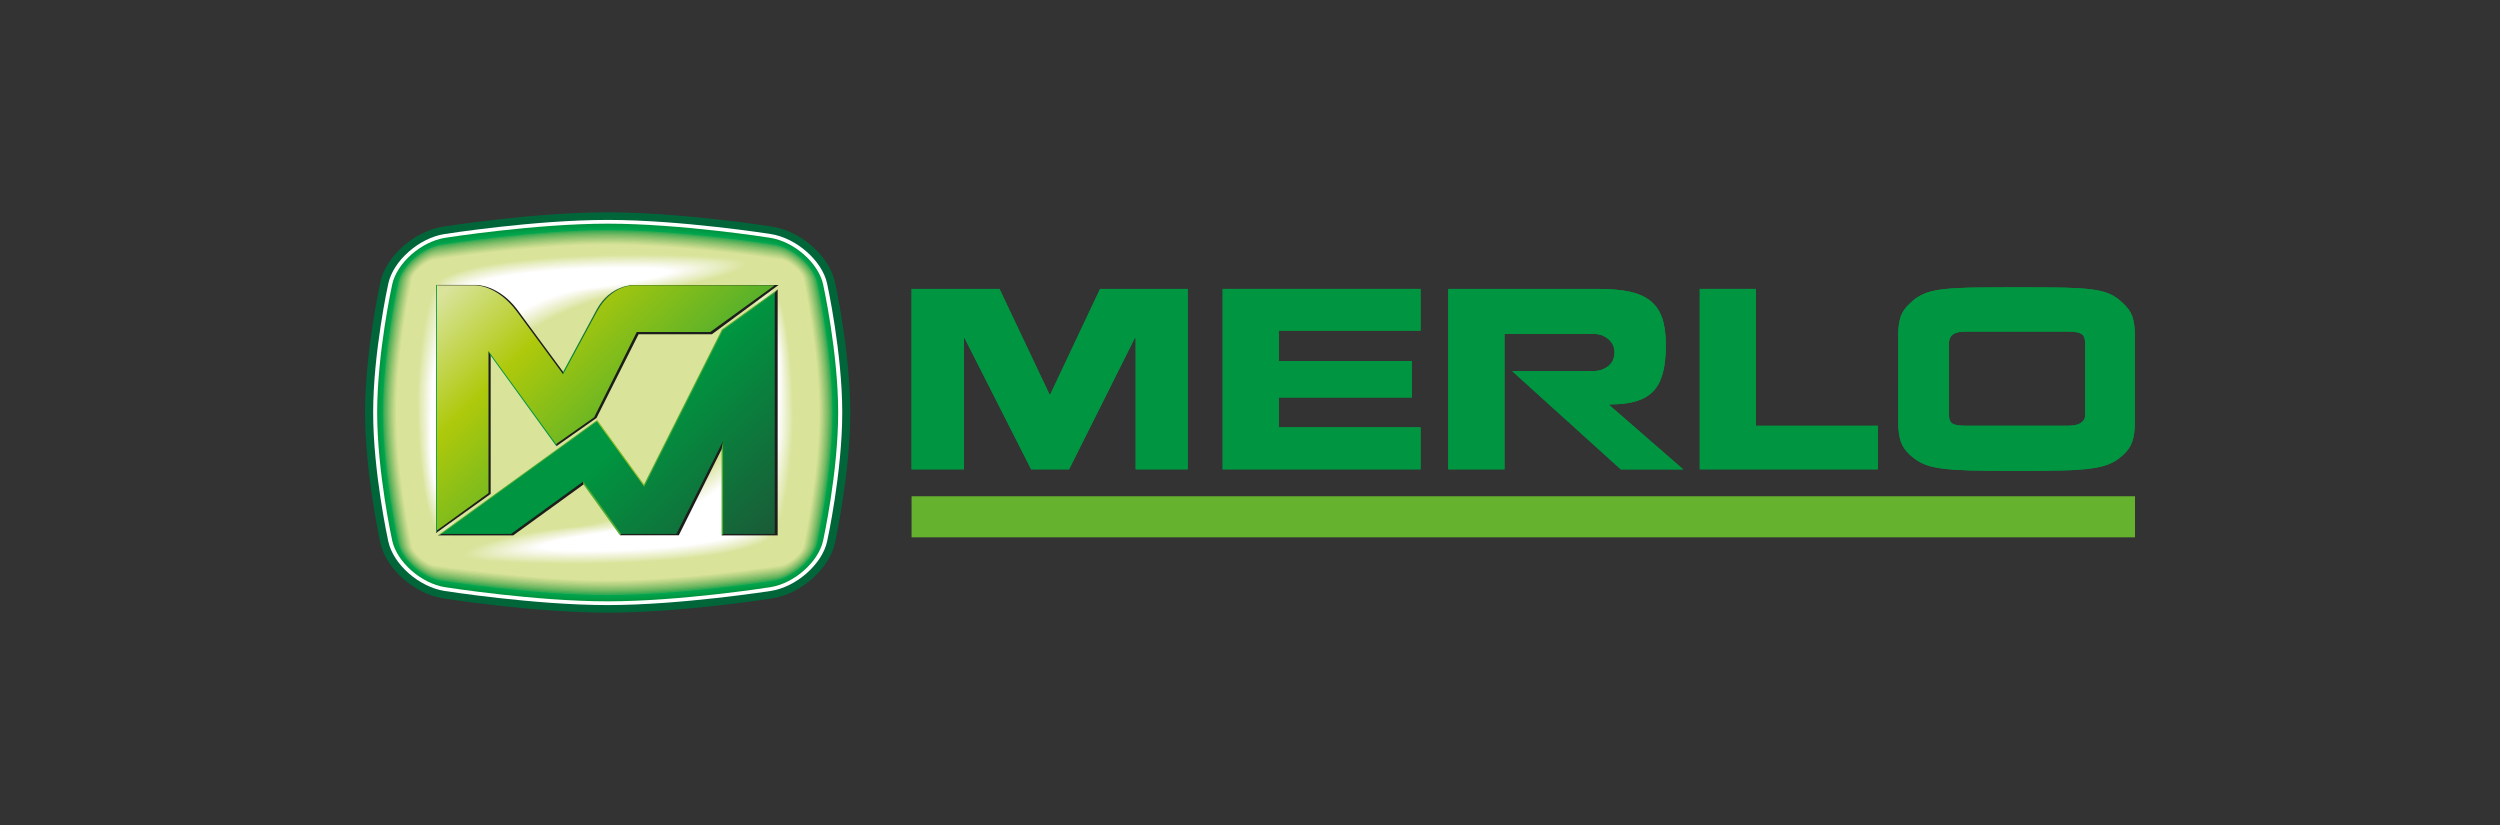 <?xml version="1.0" encoding="utf-8"?>
<!-- Generator: Adobe Illustrator 25.4.0, SVG Export Plug-In . SVG Version: 6.00 Build 0)  -->
<svg version="1.1" id="Ebene_1" xmlns="http://www.w3.org/2000/svg" xmlns:xlink="http://www.w3.org/1999/xlink" x="0px" y="0px"
	 viewBox="0 0 300 99" style="enable-background:new 0 0 300 99;" xml:space="preserve">
<rect x="0" y="0" width="300" height="99" fill="#333333" stroke="none"/>
<style type="text/css">
	.st0{fill:#FFFFFF;}
	.st1{fill-rule:evenodd;clip-rule:evenodd;}
	.st2{fill:url(#SVGID_1_);stroke:#000000;}
	.st3{fill:#2E2E2D;}
	.st4{fill:#F68700;}
	.st5{fill:#2E2E2D;stroke:#2E2E2D;stroke-width:0.1;stroke-miterlimit:10;}
	.st6{fill:none;stroke:#2E2E2D;stroke-width:0.5;stroke-miterlimit:10;}
	.st7{fill:#2E2E2D;stroke:#2E2E2D;stroke-width:0.375;stroke-miterlimit:10;}
	.st8{fill:#000100;}
	.st9{fill:none;}
	.st10{fill:#535D5A;}
	
		.st11{clip-path:url(#SVGID_00000134941891858867589290000011130718732758097335_);fill:url(#SVGID_00000069370192187552340490000008143650566551761536_);}
	
		.st12{clip-path:url(#SVGID_00000040557299049357338300000004975108261287288233_);fill:url(#SVGID_00000170964081682235604580000004418380389563306145_);}
	
		.st13{clip-path:url(#SVGID_00000101091652482136232360000002694862759700977819_);fill:url(#SVGID_00000165919523077020649370000014438522559345611168_);}
	
		.st14{clip-path:url(#SVGID_00000135685529765829696690000009960031485204830370_);fill:url(#SVGID_00000008125716797333091100000001732006646603113374_);}
	.st15{fill:#2A312F;}
	.st16{fill:#D10A11;}
	.st17{fill:#2F5627;}
	.st18{fill:#FFF03E;}
	.st19{clip-path:url(#SVGID_00000033352397749453002770000001047273959430007687_);fill:#00963E;}
	.st20{fill:#65B22E;}
	.st21{fill:#009540;}
	.st22{fill:#00663A;}
	.st23{fill:#009943;}
	.st24{fill:#009D47;}
	.st25{fill:#00A14B;}
	.st26{fill:#00A54E;}
	.st27{fill:#33AA53;}
	.st28{fill:#4CAF58;}
	.st29{fill:#61B45E;}
	.st30{fill:#73B964;}
	.st31{fill:#83BF6A;}
	.st32{fill:#90C470;}
	.st33{fill:#9EC978;}
	.st34{fill:#ABCE7E;}
	.st35{fill:#B8D484;}
	.st36{fill:#C4D98B;}
	.st37{fill:#CEDE93;}
	.st38{fill:#D9E39A;}
	.st39{fill:#DBE49E;}
	.st40{fill:#DCE5A2;}
	.st41{fill:#DEE6A7;}
	.st42{fill:#DFE7AB;}
	.st43{fill:#E1E9AF;}
	.st44{fill:#E2EAB4;}
	.st45{fill:#E4EBB8;}
	.st46{fill:#E5ECBC;}
	.st47{fill:#E6EDC0;}
	.st48{fill:#E8EEC4;}
	.st49{fill:#E9EFC8;}
	.st50{fill:#EBF0CC;}
	.st51{fill:#ECF1CF;}
	.st52{fill:#EEF2D3;}
	.st53{fill:#EFF3D7;}
	.st54{fill:#F1F4DB;}
	.st55{fill:#F2F5DF;}
	.st56{fill:#F4F6E2;}
	.st57{fill:#F5F7E6;}
	.st58{fill:#F7F8EA;}
	.st59{fill:#F8F9ED;}
	.st60{fill:#F9FAF1;}
	.st61{fill:#FBFBF5;}
	.st62{fill:#FCFCF8;}
	.st63{fill:#FDFDFB;}
	.st64{fill:#1D1D1B;}
	
		.st65{clip-path:url(#SVGID_00000126305436390072859670000012614912113929686169_);fill:url(#SVGID_00000086674635685674183560000010435588790562953117_);}
	
		.st66{clip-path:url(#SVGID_00000023256136072093431380000011645291094777837706_);fill:url(#SVGID_00000094576383336826130510000004916713285897329026_);}
	.st67{fill:#51AD32;}
	.st68{fill:#93C01F;}
	
		.st69{clip-path:url(#SVGID_00000042725174732885369380000000149890736106890676_);fill:url(#SVGID_00000096025023134012849010000013735864319716972440_);}
	.st70{fill:#5D87A1;}
	.st71{fill:none;stroke:#5D87A1;stroke-width:2.336;}
	.st72{fill:#B82937;}
</style>
<g>
	<rect x="109.39" y="59.55" class="st20" width="146.81" height="4.93"/>
	<polyline class="st21" points="128.29,56.32 123.74,56.32 115.75,40.57 115.67,40.57 115.67,56.32 109.39,56.32 109.39,34.67 
		119.94,34.67 125.92,47.29 126,47.4 132.01,34.67 142.53,34.67 142.53,56.32 136.28,56.32 136.28,40.57 136.17,40.57 128.29,56.32 
			"/>
	<polyline class="st21" points="170.47,51.28 170.47,56.32 146.72,56.32 146.72,34.67 170.47,34.67 170.47,39.68 153.47,39.68 
		153.47,43.32 169.42,43.32 169.42,47.7 153.47,47.7 153.47,51.28 170.47,51.28 	"/>
	<path class="st21" d="M192.97,43.95c0.51-0.39,0.77-0.95,0.77-1.68c0-0.64-0.25-1.17-0.74-1.58c-0.5-0.41-1.07-0.62-1.74-0.62
		h-10.72v16.25h-6.75V34.67h17.96c1.52,0,2.79,0.11,3.8,0.33c1.01,0.22,1.84,0.58,2.48,1.09c0.64,0.51,1.12,1.19,1.42,2.05
		c0.3,0.86,0.45,1.96,0.45,3.28s-0.12,2.43-0.36,3.33c-0.24,0.9-0.61,1.63-1.13,2.18c-0.51,0.55-1.2,0.95-2.05,1.21
		c-0.85,0.26-1.92,0.39-3.21,0.39v0.11l8.84,7.69h-7.49l-13.03-11.79h9.7C191.86,44.53,192.46,44.34,192.97,43.95"/>
	<polyline class="st21" points="225.35,51.09 225.35,56.32 203.97,56.32 203.97,34.67 210.72,34.67 210.72,51.09 225.35,51.09 	"/>
	<path class="st21" d="M227.79,40.18c0-0.88,0.1-1.61,0.3-2.19c0.2-0.58,0.58-1.12,1.13-1.61c0.48-0.48,1.01-0.84,1.6-1.1
		c0.59-0.26,1.33-0.44,2.22-0.55c0.89-0.11,1.96-0.18,3.21-0.21c1.25-0.03,3.18-0.04,5.78-0.04c2.61,0,4.54,0.01,5.78,0.04
		c1.25,0.03,2.31,0.1,3.18,0.21c0.87,0.11,1.6,0.29,2.18,0.55c0.58,0.26,1.11,0.63,1.58,1.1c0.55,0.5,0.93,1.03,1.13,1.61
		c0.2,0.58,0.3,1.31,0.3,2.19v3.14c0,2.85,0,5.32,0,7.41c0,0.88-0.1,1.63-0.3,2.23c-0.2,0.61-0.58,1.16-1.13,1.65
		c-0.48,0.46-1.02,0.81-1.61,1.06c-0.6,0.25-1.34,0.43-2.23,0.55c-0.89,0.12-1.99,0.2-3.29,0.23c-1.3,0.04-3.2,0.06-5.67,0.06
		c-2.48,0-4.36-0.02-5.65-0.06c-1.29-0.04-2.38-0.11-3.28-0.23c-0.9-0.12-1.63-0.3-2.2-0.55c-0.57-0.25-1.1-0.6-1.6-1.06
		c-0.55-0.5-0.93-1.05-1.13-1.65c-0.2-0.61-0.3-1.35-0.3-2.23V40.18 M233.88,49.88c0,0.46,0.14,0.78,0.41,0.95
		c0.28,0.17,0.8,0.26,1.57,0.26c1.01,0,5.1,0,12.26,0c0.72,0,1.24-0.11,1.58-0.34c0.34-0.23,0.51-0.52,0.51-0.87v-8.76
		c0-0.51-0.14-0.86-0.43-1.05c-0.28-0.18-0.81-0.28-1.58-0.28c-1.01,0-5.12,0-12.34,0c-0.72,0-1.23,0.12-1.53,0.36
		c-0.3,0.24-0.45,0.56-0.45,0.96V49.88z"/>
	<polyline class="st21" points="128.29,56.32 123.74,56.32 115.75,40.57 115.67,40.57 115.67,56.32 109.39,56.32 109.39,34.67 
		119.94,34.67 125.92,47.29 126,47.4 132.01,34.67 142.53,34.67 142.53,56.32 136.28,56.32 136.28,40.57 136.17,40.57 128.29,56.32 
			"/>
	<polyline class="st21" points="170.47,51.28 170.47,56.32 146.72,56.32 146.72,34.67 170.47,34.67 170.47,39.68 153.47,39.68 
		153.47,43.32 169.42,43.32 169.42,47.7 153.47,47.7 153.47,51.28 170.47,51.28 	"/>
	<path class="st21" d="M192.97,43.95c0.51-0.39,0.77-0.95,0.77-1.68c0-0.64-0.25-1.17-0.74-1.58c-0.5-0.41-1.07-0.62-1.74-0.62
		h-10.72v16.25h-6.75V34.67h17.96c1.52,0,2.79,0.11,3.8,0.33c1.01,0.22,1.84,0.58,2.48,1.09c0.64,0.51,1.12,1.19,1.42,2.05
		c0.3,0.86,0.45,1.96,0.45,3.28s-0.12,2.43-0.36,3.33c-0.24,0.9-0.61,1.63-1.13,2.18c-0.51,0.55-1.2,0.95-2.05,1.21
		c-0.85,0.26-1.92,0.39-3.21,0.39v0.11l8.84,7.69h-7.49l-13.03-11.79h9.7C191.86,44.53,192.46,44.34,192.97,43.95"/>
	<polyline class="st21" points="225.35,51.09 225.35,56.32 203.97,56.32 203.97,34.67 210.72,34.67 210.72,51.09 225.35,51.09 	"/>
	<path class="st21" d="M227.79,40.18c0-0.88,0.1-1.61,0.3-2.19c0.2-0.58,0.58-1.12,1.13-1.61c0.48-0.48,1.01-0.84,1.6-1.1
		c0.59-0.26,1.33-0.44,2.22-0.55c0.89-0.11,1.96-0.18,3.21-0.21c1.25-0.03,3.18-0.04,5.78-0.04c2.61,0,4.54,0.01,5.78,0.04
		c1.25,0.03,2.31,0.1,3.18,0.21c0.87,0.11,1.6,0.29,2.18,0.55c0.58,0.26,1.11,0.63,1.58,1.1c0.55,0.5,0.93,1.03,1.13,1.61
		c0.2,0.58,0.3,1.31,0.3,2.19v3.14c0,2.85,0,5.32,0,7.41c0,0.88-0.1,1.63-0.3,2.23c-0.2,0.61-0.58,1.16-1.13,1.65
		c-0.48,0.46-1.02,0.81-1.61,1.06c-0.6,0.25-1.34,0.43-2.23,0.55c-0.89,0.12-1.99,0.2-3.29,0.23c-1.3,0.04-3.2,0.06-5.67,0.06
		c-2.48,0-4.36-0.02-5.65-0.06c-1.29-0.04-2.38-0.11-3.28-0.23c-0.9-0.12-1.63-0.3-2.2-0.55c-0.57-0.25-1.1-0.6-1.6-1.06
		c-0.55-0.5-0.93-1.05-1.13-1.65c-0.2-0.61-0.3-1.35-0.3-2.23V40.18 M233.88,49.88c0,0.46,0.14,0.78,0.41,0.95
		c0.28,0.17,0.8,0.26,1.57,0.26c1.01,0,5.1,0,12.26,0c0.72,0,1.24-0.11,1.58-0.34c0.34-0.23,0.51-0.52,0.51-0.87v-8.76
		c0-0.51-0.14-0.86-0.43-1.05c-0.28-0.18-0.81-0.28-1.58-0.28c-1.01,0-5.12,0-12.34,0c-0.72,0-1.23,0.12-1.53,0.36
		c-0.3,0.24-0.45,0.56-0.45,0.96V49.88z"/>
	<g>
		<path class="st22" d="M100.19,33.83c-0.69-3.1-4.07-6.08-7.51-6.63c0,0-10.81-1.72-19.76-1.72c-8.95,0-19.76,1.72-19.76,1.72
			c-3.44,0.55-6.82,3.53-7.51,6.63c0,0-1.84,8.3-1.84,15.67c0,7.37,1.84,15.67,1.84,15.67c0.69,3.1,4.07,6.08,7.51,6.63
			c0,0,10.81,1.72,19.76,1.72c8.95,0,19.76-1.72,19.76-1.72c3.44-0.55,6.82-3.53,7.51-6.63c0,0,1.84-8.3,1.84-15.67
			C102.03,42.13,100.19,33.83,100.19,33.83"/>
	</g>
	<path class="st0" d="M53.32,28.09c-3.04,0.48-6.12,3.2-6.72,5.92c-0.02,0.08-1.82,8.3-1.82,15.49c0,7.19,1.8,15.4,1.82,15.49
		c0.6,2.73,3.68,5.44,6.72,5.92c0.11,0.02,10.84,1.7,19.6,1.7c8.76,0,19.49-1.69,19.6-1.7c3.04-0.48,6.12-3.19,6.73-5.92
		c0.02-0.08,1.82-8.3,1.82-15.49c0-7.19-1.8-15.4-1.82-15.49c-0.6-2.73-3.69-5.44-6.73-5.92c-0.11-0.02-10.84-1.7-19.6-1.7
		C64.15,26.39,53.43,28.07,53.32,28.09"/>
	<path class="st21" d="M53.4,28.54c-2.86,0.46-5.76,3.01-6.33,5.57c-0.02,0.08-1.81,8.26-1.81,15.39c0,7.12,1.79,15.31,1.81,15.39
		c0.57,2.56,3.47,5.12,6.33,5.57c0.11,0.02,10.8,1.7,19.52,1.7c8.73,0,19.41-1.68,19.52-1.7c2.86-0.45,5.76-3.01,6.33-5.57
		c0.02-0.08,1.81-8.24,1.81-15.39c0-7.17-1.79-15.31-1.81-15.39c-0.57-2.56-3.47-5.11-6.33-5.57c-0.11-0.02-10.75-1.7-19.52-1.7
		C64.21,26.84,53.51,28.52,53.4,28.54"/>
	<path class="st23" d="M72.92,26.99c-8.74,0-19.49,1.69-19.6,1.71c-2.75,0.43-5.55,2.91-6.1,5.36c-0.02,0.08-1.82,8.29-1.82,15.44
		c0,7.13,1.8,15.36,1.82,15.44c0.55,2.45,3.36,4.92,6.1,5.36c0.11,0.02,10.85,1.71,19.6,1.71c8.76,0,19.49-1.69,19.6-1.71
		c2.75-0.45,5.55-2.91,6.11-5.36c0.02-0.08,1.82-8.27,1.82-15.44c0-7.18-1.8-15.36-1.82-15.44c-0.56-2.45-3.35-4.93-6.1-5.36
		C92.41,28.68,81.71,26.99,72.92,26.99"/>
	<path class="st24" d="M72.92,27.15c-8.76,0-19.56,1.69-19.68,1.71c-2.64,0.41-5.35,2.82-5.88,5.16c-0.02,0.08-1.82,8.32-1.82,15.48
		c0,7.14,1.81,15.4,1.82,15.49c0.53,2.34,3.24,4.73,5.88,5.16c0.11,0.02,10.9,1.71,19.68,1.71c8.79,0,19.57-1.7,19.68-1.71
		c2.64-0.43,5.35-2.82,5.88-5.16c0.02-0.08,1.82-8.3,1.82-15.48c0-7.2-1.81-15.4-1.82-15.48c-0.53-2.34-3.24-4.74-5.88-5.16
		C92.49,28.84,81.74,27.15,72.92,27.15"/>
	<path class="st25" d="M72.92,27.3c-8.79,0-19.64,1.7-19.77,1.72c-2.53,0.39-5.15,2.72-5.65,4.95c-0.02,0.08-1.83,8.36-1.83,15.53
		c0,7.16,1.81,15.45,1.83,15.53c0.5,2.22,3.12,4.54,5.65,4.95C53.26,70,64.1,71.7,72.92,71.7c8.82,0,19.66-1.7,19.76-1.72
		c2.53-0.41,5.15-2.73,5.65-4.95c0.02-0.08,1.83-8.33,1.83-15.53c0-7.21-1.81-15.45-1.83-15.53c-0.5-2.23-3.12-4.55-5.65-4.95
		C92.57,29,81.77,27.3,72.92,27.3"/>
	<path class="st26" d="M72.92,27.45c-8.82,0-19.72,1.71-19.85,1.73c-2.42,0.38-4.95,2.63-5.42,4.75c-0.02,0.08-1.84,8.39-1.84,15.57
		c0,7.17,1.82,15.49,1.84,15.58c0.47,2.11,3.01,4.36,5.42,4.74c0.11,0.02,11,1.73,19.85,1.73c8.85,0,19.74-1.71,19.84-1.73
		c2.41-0.39,4.94-2.63,5.42-4.75c0.02-0.08,1.84-8.36,1.84-15.57c0-7.23-1.82-15.49-1.84-15.57c-0.48-2.11-3.01-4.36-5.42-4.75
		C92.65,29.16,81.8,27.45,72.92,27.45"/>
	<path class="st27" d="M72.92,27.61c-8.85,0-19.79,1.72-19.93,1.74c-2.3,0.36-4.74,2.54-5.19,4.54c-0.02,0.08-1.84,8.42-1.84,15.62
		c0,7.19,1.82,15.54,1.84,15.62c0.45,2,2.89,4.17,5.19,4.54c0.11,0.02,11.05,1.74,19.93,1.74c8.88,0,19.82-1.72,19.93-1.74
		c2.3-0.37,4.74-2.54,5.2-4.54c0.02-0.08,1.84-8.4,1.84-15.62c0-7.24-1.82-15.54-1.84-15.62c-0.46-2-2.89-4.17-5.19-4.54
		C92.73,29.33,81.83,27.61,72.92,27.61"/>
	<path class="st28" d="M72.92,27.76c-8.88,0-19.87,1.72-20.01,1.74c-2.19,0.34-4.55,2.44-4.97,4.33c-0.02,0.08-1.85,8.45-1.85,15.66
		c0,7.2,1.83,15.58,1.85,15.67c0.42,1.89,2.77,3.98,4.97,4.33c0.11,0.02,11.1,1.75,20.01,1.75c8.91,0,19.9-1.73,20.01-1.75
		c2.19-0.35,4.54-2.44,4.97-4.33c0.02-0.08,1.85-8.43,1.85-15.66c0-7.25-1.83-15.58-1.85-15.66c-0.43-1.89-2.78-3.98-4.97-4.33
		C92.82,29.49,81.86,27.76,72.92,27.76"/>
	<path class="st29" d="M72.92,27.91c-8.9,0-19.95,1.73-20.09,1.75c-2.08,0.32-4.34,2.35-4.74,4.13c-0.02,0.08-1.85,8.48-1.85,15.71
		c0,7.22,1.84,15.63,1.85,15.71c0.4,1.78,2.66,3.79,4.74,4.12c0.11,0.02,11.15,1.75,20.09,1.75c8.94,0,19.98-1.73,20.09-1.75
		c2.08-0.33,4.34-2.35,4.74-4.13c0.02-0.08,1.85-8.46,1.85-15.71c0-7.27-1.84-15.62-1.85-15.71c-0.4-1.78-2.66-3.8-4.74-4.13
		C92.9,29.65,81.89,27.91,72.92,27.91"/>
	<path class="st30" d="M72.92,28.07c-8.93,0-20.03,1.74-20.17,1.76c-1.97,0.31-4.14,2.25-4.51,3.92c-0.02,0.08-1.86,8.51-1.86,15.75
		c0,7.23,1.84,15.67,1.86,15.76c0.37,1.66,2.54,3.6,4.51,3.92c0.11,0.02,11.2,1.76,20.17,1.76c8.97,0,20.06-1.74,20.17-1.76
		c1.97-0.31,4.14-2.25,4.51-3.92c0.02-0.08,1.86-8.49,1.86-15.75c0-7.28-1.84-15.67-1.86-15.75c-0.37-1.67-2.54-3.61-4.51-3.92
		C92.98,29.81,81.91,28.07,72.92,28.07"/>
	<path class="st31" d="M72.92,28.22c-8.96,0-20.1,1.74-20.25,1.77c-1.86,0.29-3.93,2.16-4.28,3.71c-0.02,0.08-1.86,8.54-1.86,15.8
		c0,7.24,1.85,15.72,1.87,15.8c0.35,1.55,2.43,3.41,4.28,3.71c0.11,0.02,11.25,1.77,20.25,1.77c9,0,20.14-1.75,20.25-1.77
		c1.86-0.3,3.93-2.16,4.28-3.71c0.02-0.08,1.87-8.52,1.87-15.8c0-7.3-1.85-15.71-1.87-15.8c-0.35-1.55-2.43-3.42-4.28-3.71
		C93.06,29.97,81.94,28.22,72.92,28.22"/>
	<path class="st32" d="M72.92,28.38c-8.99,0-20.18,1.75-20.33,1.77c-1.74,0.27-3.73,2.06-4.06,3.51c-0.02,0.08-1.87,8.57-1.87,15.84
		c0,7.26,1.85,15.76,1.87,15.85c0.32,1.44,2.31,3.23,4.05,3.5c0.11,0.02,11.31,1.77,20.33,1.77c9.03,0,20.22-1.76,20.33-1.77
		c1.74-0.28,3.73-2.07,4.06-3.51c0.02-0.08,1.87-8.55,1.87-15.84c0-7.31-1.85-15.76-1.87-15.84c-0.32-1.44-2.31-3.23-4.06-3.51
		C93.14,30.13,81.97,28.38,72.92,28.38"/>
	<path class="st33" d="M72.92,28.53c-9.02,0-20.26,1.76-20.41,1.78c-1.63,0.25-3.53,1.97-3.83,3.3c-0.02,0.08-1.88,8.6-1.88,15.89
		c0,7.27,1.86,15.81,1.88,15.89c0.3,1.33,2.19,3.04,3.83,3.3c0.11,0.02,11.36,1.78,20.41,1.78c9.06,0,20.3-1.77,20.41-1.78
		c1.63-0.26,3.53-1.97,3.83-3.3c0.02-0.08,1.88-8.58,1.88-15.89c0-7.32-1.86-15.8-1.88-15.89c-0.3-1.33-2.2-3.04-3.83-3.3
		C93.22,30.29,82,28.53,72.92,28.53"/>
	<path class="st34" d="M72.92,28.68c-9.04,0-20.33,1.76-20.5,1.79c-1.52,0.24-3.33,1.88-3.6,3.1c-0.02,0.08-1.88,8.63-1.88,15.93
		c0,7.28,1.86,15.85,1.88,15.94c0.27,1.21,2.08,2.85,3.6,3.09c0.11,0.02,11.41,1.79,20.5,1.79c9.09,0,20.38-1.77,20.49-1.79
		c1.52-0.24,3.33-1.88,3.6-3.1c0.02-0.08,1.88-8.61,1.88-15.93c0-7.34-1.86-15.85-1.88-15.93c-0.27-1.22-2.08-2.85-3.6-3.1
		C93.3,30.45,82.03,28.68,72.92,28.68"/>
	<path class="st35" d="M72.92,28.84c-9.07,0-20.41,1.77-20.58,1.8c-1.41,0.22-3.13,1.78-3.37,2.89c-0.02,0.08-1.89,8.66-1.89,15.98
		c0,7.3,1.87,15.9,1.89,15.98c0.25,1.1,1.96,2.66,3.37,2.88c0.11,0.02,11.46,1.8,20.58,1.8c9.12,0,20.46-1.78,20.58-1.8
		c1.41-0.22,3.12-1.78,3.37-2.89c0.02-0.08,1.89-8.64,1.89-15.98c0-7.35-1.87-15.89-1.89-15.98c-0.25-1.11-1.96-2.67-3.37-2.89
		C93.38,30.62,82.06,28.84,72.92,28.84"/>
	<path class="st36" d="M72.92,28.99c-9.1,0-20.49,1.78-20.66,1.8c-1.3,0.21-2.92,1.69-3.15,2.68c-0.02,0.08-1.89,8.69-1.89,16.02
		c0,7.31,1.88,15.94,1.89,16.03c0.22,0.99,1.85,2.47,3.14,2.68c0.11,0.02,11.51,1.8,20.66,1.8c9.15,0,20.54-1.79,20.66-1.8
		c1.3-0.21,2.92-1.69,3.15-2.68c0.02-0.08,1.89-8.67,1.89-16.02c0-7.37-1.88-15.94-1.89-16.02c-0.22-0.99-1.85-2.48-3.15-2.68
		C93.46,30.78,82.08,28.99,72.92,28.99"/>
	<path class="st37" d="M72.92,29.14c-9.13,0-20.56,1.78-20.74,1.81c-1.18,0.19-2.72,1.59-2.92,2.48c-0.02,0.08-1.9,8.72-1.9,16.07
		c0,7.33,1.88,15.99,1.9,16.07c0.19,0.88,1.73,2.28,2.92,2.47c0.12,0.02,11.56,1.81,20.74,1.81c9.18,0,20.62-1.79,20.74-1.81
		c1.18-0.19,2.72-1.59,2.92-2.48c0.02-0.08,1.9-8.7,1.9-16.07c0-7.38-1.88-15.98-1.9-16.07c-0.2-0.88-1.73-2.29-2.92-2.48
		C93.54,30.94,82.11,29.14,72.92,29.14"/>
	<path class="st38" d="M52.1,31.12c-1.07,0.17-2.52,1.5-2.69,2.27c-0.02,0.08-1.9,8.75-1.9,16.11c0,7.34,1.89,16.03,1.91,16.12
		c0.17,0.76,1.62,2.09,2.69,2.26c0.12,0.02,11.61,1.82,20.82,1.82c9.21,0,20.7-1.8,20.82-1.82c1.07-0.17,2.52-1.5,2.69-2.27
		c0.02-0.08,1.91-8.73,1.91-16.11c0-7.4-1.89-16.03-1.91-16.11c-0.17-0.77-1.62-2.1-2.69-2.27c-0.11-0.02-11.59-1.82-20.82-1.82
		C63.76,29.3,52.28,31.09,52.1,31.12"/>
	<path class="st38" d="M53.1,33.32c-2.42,1.28-3.08,11.8-3.08,14.78c0,2.97,0.41,15.93,3.49,16.79c3.08,0.87-0.41-14.87,3.9-19.86
		s12.33-9.4,19.83-10.07c7.5-0.67,16.74-3.36,10.27-4.03C81.05,30.25,59.27,30.05,53.1,33.32"/>
	<path class="st39" d="M87.22,30.97c-6.37-0.67-27.96-0.83-34.02,2.4c-2.38,1.27-3.1,11.7-3.1,14.64c0,2.95,0.36,15.79,3.4,16.64
		c3,0.84-0.38-14.77,3.86-19.72c4.25-4.94,12.23-9.34,19.62-10C84.36,34.27,93.59,31.64,87.22,30.97"/>
	<path class="st40" d="M86.91,31.02c-6.27-0.66-27.66-0.8-33.63,2.4c-2.34,1.26-3.11,11.59-3.11,14.51c0,2.92,0.32,15.65,3.3,16.49
		c2.91,0.82-0.36-14.67,3.82-19.57s12.14-9.27,19.41-9.93C83.97,34.27,93.18,31.68,86.91,31.02"/>
	<path class="st41" d="M86.61,31.07c-6.17-0.65-27.36-0.77-33.24,2.4c-2.3,1.24-3.13,11.49-3.13,14.38s0.27,15.5,3.21,16.34
		c2.82,0.8-0.33-14.57,3.78-19.43c4.12-4.86,12.05-9.2,19.2-9.85C83.58,34.26,92.78,31.73,86.61,31.07"/>
	<path class="st42" d="M86.3,31.13c-6.07-0.65-27.07-0.74-32.85,2.4c-2.27,1.23-3.14,11.38-3.14,14.25c0,2.87,0.22,15.36,3.11,16.19
		c2.73,0.78-0.3-14.47,3.75-19.29c4.05-4.81,11.95-9.13,18.99-9.78C83.19,34.26,92.37,31.77,86.3,31.13"/>
	<path class="st43" d="M86,31.18c-5.97-0.64-26.77-0.71-32.46,2.4c-2.23,1.22-3.16,11.28-3.16,14.12c0,2.84,0.17,15.22,3.02,16.04
		c2.65,0.76-0.28-14.37,3.71-19.14c3.98-4.77,11.86-9.06,18.78-9.71C82.8,34.25,91.97,31.82,86,31.18"/>
	<path class="st44" d="M85.69,31.23c-5.87-0.64-26.48-0.68-32.07,2.41c-2.19,1.21-3.18,11.17-3.18,13.99
		c0,2.81,0.12,15.09,2.92,15.89c2.56,0.74-0.25-14.28,3.67-19s11.77-9,18.57-9.63C82.41,34.25,91.57,31.86,85.69,31.23"/>
	<path class="st45" d="M85.39,31.28c-5.77-0.63-26.18-0.65-31.68,2.41c-2.15,1.2-3.19,11.07-3.19,13.85
		c0,2.79,0.08,14.94,2.83,15.74c2.47,0.72-0.22-14.18,3.63-18.85c3.85-4.68,11.67-8.93,18.36-9.56
		C82.03,34.24,91.16,31.91,85.39,31.28"/>
	<path class="st46" d="M85.09,31.33c-5.67-0.62-25.89-0.62-31.29,2.41c-2.12,1.19-3.21,10.96-3.21,13.72s0.03,14.8,2.73,15.59
		c2.38,0.7-0.19-14.08,3.59-18.71c3.78-4.63,11.58-8.86,18.15-9.48C81.64,34.24,90.76,31.96,85.09,31.33"/>
	<path class="st47" d="M84.78,31.38c-5.57-0.62-25.59-0.59-30.9,2.41c-2.08,1.18-3.22,10.85-3.22,13.59
		c0,2.74-0.02,14.66,2.64,15.44c2.3,0.67-0.17-13.98,3.55-18.57c3.72-4.59,11.48-8.79,17.94-9.41C81.25,34.23,90.35,32,84.78,31.38"
		/>
	<path class="st48" d="M84.48,31.44c-5.47-0.61-25.29-0.56-30.5,2.41c-2.04,1.16-3.24,10.75-3.24,13.46
		c0,2.71-0.07,14.52,2.54,15.29c2.21,0.65-0.14-13.88,3.51-18.42c3.65-4.54,11.39-8.72,17.73-9.34
		C80.86,34.23,89.95,32.05,84.48,31.44"/>
	<path class="st49" d="M84.17,31.49c-5.37-0.61-25-0.53-30.11,2.41c-2,1.15-3.25,10.64-3.25,13.33s-0.11,14.38,2.45,15.14
		c2.12,0.63-0.11-13.78,3.47-18.28c3.58-4.5,11.3-8.66,17.52-9.26C80.47,34.22,89.55,32.09,84.17,31.49"/>
	<path class="st50" d="M83.87,31.54c-5.27-0.6-24.7-0.5-29.72,2.41c-1.97,1.14-3.27,10.54-3.27,13.19c0,2.66-0.16,14.24,2.35,14.99
		c2.04,0.61-0.09-13.68,3.43-18.14c3.52-4.45,11.2-8.59,17.31-9.19C80.09,34.22,89.14,32.14,83.87,31.54"/>
	<path class="st51" d="M83.56,31.59C78.39,31,59.16,31.12,54.23,34c-1.93,1.13-3.29,10.43-3.29,13.06c0,2.63-0.21,14.1,2.26,14.84
		c1.95,0.59-0.06-13.58,3.39-17.99c3.45-4.41,11.11-8.52,17.11-9.11C79.7,34.21,88.74,32.18,83.56,31.59"/>
	<path class="st52" d="M83.26,31.64c-5.07-0.59-24.11-0.44-28.94,2.41c-1.89,1.12-3.3,10.33-3.3,12.93c0,2.6-0.26,13.96,2.17,14.69
		c1.86,0.56-0.03-13.48,3.35-17.85c3.38-4.37,11.02-8.45,16.9-9.04C79.31,34.21,88.33,32.23,83.26,31.64"/>
	<path class="st53" d="M82.96,31.69c-4.97-0.58-23.81-0.41-28.55,2.42c-1.86,1.11-3.32,10.22-3.32,12.8s-0.31,13.82,2.07,14.54
		c1.78,0.54,0-13.38,3.31-17.7c3.32-4.32,10.92-8.39,16.69-8.97C78.92,34.2,87.93,32.28,82.96,31.69"/>
	<path class="st54" d="M82.65,31.75c-4.87-0.58-23.52-0.38-28.16,2.42c-1.82,1.1-3.33,10.12-3.33,12.67c0,2.55-0.35,13.68,1.98,14.4
		c1.69,0.52,0.02-13.28,3.27-17.56c3.25-4.28,10.83-8.32,16.48-8.89C78.53,34.2,87.52,32.32,82.65,31.75"/>
	<path class="st55" d="M82.35,31.8c-4.77-0.57-23.22-0.35-27.77,2.42c-1.78,1.08-3.35,10.01-3.35,12.54c0,2.52-0.4,13.54,1.88,14.24
		c1.6,0.5,0.05-13.18,3.23-17.41c3.18-4.23,10.74-8.25,16.27-8.82C78.14,34.19,87.12,32.37,82.35,31.8"/>
	<path class="st56" d="M82.04,31.85c-4.67-0.56-22.93-0.32-27.38,2.42c-1.74,1.07-3.36,9.91-3.36,12.4s-0.45,13.39,1.79,14.1
		c1.51,0.48,0.08-13.08,3.19-17.27c3.12-4.19,10.64-8.18,16.06-8.75C77.76,34.18,86.72,32.41,82.04,31.85"/>
	<path class="st57" d="M81.74,31.9c-4.57-0.56-22.63-0.29-26.99,2.42c-1.71,1.06-3.38,9.8-3.38,12.27c0,2.47-0.5,13.25,1.69,13.95
		c1.43,0.45,0.1-12.98,3.15-17.13c3.05-4.14,10.55-8.12,15.85-8.67C77.37,34.18,86.31,32.46,81.74,31.9"/>
	<path class="st58" d="M81.43,31.95c-4.47-0.55-22.33-0.26-26.59,2.42c-1.67,1.05-3.4,9.7-3.4,12.14c0,2.44-0.54,13.11,1.6,13.8
		c1.34,0.43,0.13-12.88,3.11-16.98c2.98-4.1,10.45-8.05,15.64-8.6C76.98,34.17,85.91,32.5,81.43,31.95"/>
	<path class="st59" d="M81.13,32c-4.37-0.55-22.04-0.23-26.2,2.42c-1.63,1.04-3.41,9.59-3.41,12.01c0,2.42-0.59,12.97,1.5,13.65
		c1.25,0.41,0.16-12.79,3.07-16.84c2.92-4.05,10.36-7.98,15.43-8.52C76.59,34.17,85.5,32.55,81.13,32"/>
	<path class="st60" d="M80.83,32.06c-4.27-0.54-21.74-0.2-25.81,2.42c-1.59,1.03-3.43,9.49-3.43,11.88c0,2.39-0.64,12.83,1.41,13.5
		c1.17,0.38,0.18-12.69,3.03-16.7c2.85-4.01,10.27-7.91,15.22-8.45C76.2,34.16,85.1,32.6,80.83,32.06"/>
	<path class="st61" d="M80.52,32.11c-4.18-0.53-21.45-0.17-25.42,2.43c-1.56,1.02-3.44,9.38-3.44,11.74
		c0,2.36-0.69,12.68,1.31,13.35c1.08,0.36,0.21-12.59,2.99-16.55c2.78-3.97,10.17-7.84,15.01-8.38
		C75.81,34.16,84.7,32.64,80.52,32.11"/>
	<path class="st62" d="M80.22,32.16c-4.08-0.53-21.15-0.14-25.03,2.43c-1.52,1-3.46,9.28-3.46,11.61c0,2.34-0.73,12.54,1.22,13.2
		c0.99,0.34,0.24-12.49,2.95-16.41c2.72-3.92,10.08-7.78,14.8-8.3C75.42,34.15,84.29,32.69,80.22,32.16"/>
	<path class="st63" d="M79.91,32.21c-3.98-0.52-20.86-0.11-24.64,2.43c-1.48,0.99-3.47,9.17-3.47,11.48
		c0,2.31-0.78,12.39,1.12,13.05c0.91,0.31,0.27-12.39,2.91-16.26c2.65-3.88,9.99-7.71,14.59-8.23
		C75.04,34.15,83.89,32.73,79.91,32.21"/>
	<path class="st0" d="M55.36,34.69c-1.45,0.98-3.49,9.07-3.49,11.35c0,2.28-0.82,12.25,1.03,12.9c0.82,0.29,0.29-12.29,2.88-16.12
		c2.58-3.83,9.89-7.64,14.38-8.16c4.49-0.52,13.33-1.88,9.45-2.4C75.73,31.75,59.05,32.19,55.36,34.69"/>
	<path class="st38" d="M92.17,64.9c2.41-1.28,3.08-11.8,3.08-14.78c0-2.97-0.41-15.93-3.49-16.79c-3.08-0.86,0.41,14.87-3.9,19.86
		c-4.31,4.99-12.33,9.4-19.83,10.08c-7.5,0.67-16.75,3.36-10.27,4.03C64.22,67.97,86,68.16,92.17,64.9"/>
	<path class="st39" d="M92.08,64.85c2.38-1.27,3.1-11.7,3.1-14.65c0-2.95-0.36-15.79-3.4-16.64c-3-0.84,0.38,14.77-3.86,19.72
		c-4.25,4.95-12.23,9.34-19.62,10c-7.38,0.67-16.61,3.3-10.24,3.97C64.43,67.92,86.01,68.08,92.08,64.85"/>
	<path class="st40" d="M91.99,64.8c2.34-1.26,3.11-11.59,3.11-14.51c0-2.92-0.32-15.65-3.3-16.49c-2.91-0.82,0.36,14.67-3.83,19.57
		c-4.18,4.9-12.14,9.27-19.41,9.93c-7.27,0.66-16.48,3.24-10.21,3.9C64.63,67.86,86.02,68,91.99,64.8"/>
	<path class="st41" d="M91.91,64.74c2.3-1.24,3.13-11.49,3.13-14.38s-0.27-15.5-3.21-16.34c-2.82-0.8,0.33,14.58-3.79,19.43
		c-4.11,4.86-12.05,9.2-19.2,9.85c-7.15,0.65-16.35,3.19-10.18,3.84C64.83,67.8,86.03,67.92,91.91,64.74"/>
	<path class="st42" d="M91.82,64.69c2.27-1.23,3.14-11.38,3.14-14.25c0-2.87-0.22-15.36-3.11-16.19c-2.74-0.77,0.3,14.48-3.75,19.29
		c-4.05,4.81-11.95,9.13-18.99,9.78c-7.04,0.65-16.22,3.13-10.15,3.78C65.04,67.74,86.03,67.84,91.82,64.69"/>
	<path class="st43" d="M91.73,64.64c2.23-1.22,3.16-11.28,3.16-14.12c0-2.84-0.17-15.23-3.02-16.04
		c-2.65-0.76,0.28,14.38-3.71,19.14c-3.98,4.77-11.86,9.07-18.78,9.71c-6.92,0.64-16.09,3.07-10.11,3.72
		C65.24,67.69,86.04,67.75,91.73,64.64"/>
	<path class="st44" d="M91.64,64.59c2.19-1.21,3.18-11.17,3.18-13.99c0-2.82-0.12-15.09-2.92-15.89c-2.56-0.74,0.25,14.28-3.67,19
		c-3.92,4.72-11.77,9-18.57,9.63c-6.8,0.64-15.96,3.02-10.08,3.65C65.45,67.63,86.05,67.67,91.64,64.59"/>
	<path class="st45" d="M91.56,64.53c2.15-1.2,3.19-11.07,3.19-13.86c0-2.79-0.08-14.95-2.83-15.74c-2.47-0.72,0.22,14.18-3.63,18.85
		c-3.85,4.68-11.67,8.93-18.36,9.56c-6.69,0.63-15.82,2.96-10.05,3.59C65.65,67.57,86.06,67.59,91.56,64.53"/>
	<path class="st46" d="M91.47,64.48c2.12-1.19,3.21-10.96,3.21-13.72c0-2.76-0.03-14.8-2.73-15.59c-2.38-0.69,0.19,14.08-3.59,18.71
		c-3.78,4.64-11.58,8.86-18.15,9.48c-6.57,0.62-15.69,2.9-10.02,3.53C65.86,67.51,86.07,67.51,91.47,64.48"/>
	<path class="st47" d="M91.38,64.43c2.08-1.17,3.22-10.86,3.22-13.59c0-2.74,0.02-14.67-2.64-15.44c-2.3-0.67,0.17,13.98-3.55,18.57
		c-3.72,4.59-11.48,8.79-17.94,9.41c-6.46,0.62-15.56,2.85-9.99,3.47C66.06,67.46,86.08,67.43,91.38,64.43"/>
	<path class="st48" d="M91.3,64.37c2.04-1.16,3.24-10.75,3.24-13.46c0-2.71,0.07-14.52-2.55-15.29c-2.21-0.65,0.14,13.88-3.51,18.42
		c-3.65,4.55-11.39,8.73-17.73,9.34c-6.34,0.61-15.43,2.79-9.96,3.4C66.27,67.4,86.09,67.35,91.3,64.37"/>
	<path class="st49" d="M91.21,64.32c2-1.15,3.25-10.65,3.25-13.33c0-2.68,0.11-14.38-2.45-15.14c-2.12-0.63,0.11,13.78-3.47,18.28
		c-3.58,4.5-11.3,8.66-17.52,9.26c-6.23,0.61-15.3,2.73-9.93,3.34C66.47,67.34,86.09,67.26,91.21,64.32"/>
	<path class="st50" d="M91.12,64.27c1.97-1.14,3.27-10.54,3.27-13.2c0-2.66,0.16-14.24-2.35-14.99c-2.04-0.61,0.09,13.68-3.43,18.14
		c-3.52,4.46-11.2,8.59-17.31,9.19c-6.11,0.6-15.17,2.68-9.89,3.28C66.67,67.28,86.1,67.18,91.12,64.27"/>
	<path class="st51" d="M91.04,64.22c1.93-1.13,3.29-10.44,3.29-13.06s0.21-14.1-2.26-14.84c-1.95-0.59,0.06,13.58-3.39,17.99
		c-3.45,4.41-11.11,8.52-17.11,9.12c-5.99,0.59-15.04,2.62-9.86,3.21C66.88,67.22,86.11,67.1,91.04,64.22"/>
	<path class="st52" d="M90.95,64.16c1.89-1.12,3.3-10.33,3.3-12.93c0-2.6,0.26-13.96-2.17-14.69c-1.86-0.56,0.03,13.48-3.35,17.85
		c-3.38,4.37-11.02,8.46-16.9,9.04c-5.88,0.59-14.9,2.56-9.83,3.15C67.08,67.17,86.12,67.02,90.95,64.16"/>
	<path class="st53" d="M90.86,64.11c1.86-1.11,3.32-10.23,3.32-12.8c0-2.58,0.31-13.82-2.07-14.54c-1.78-0.54,0.01,13.38-3.31,17.7
		c-3.32,4.32-10.92,8.39-16.69,8.97c-5.76,0.58-14.77,2.51-9.8,3.09C67.29,67.11,86.13,66.94,90.86,64.11"/>
	<path class="st54" d="M90.78,64.06c1.82-1.1,3.33-10.12,3.33-12.67s0.35-13.68-1.98-14.39c-1.69-0.52-0.02,13.28-3.27,17.56
		c-3.25,4.28-10.83,8.32-16.48,8.89c-5.65,0.58-14.64,2.45-9.77,3.03C67.49,67.05,86.14,66.85,90.78,64.06"/>
	<path class="st55" d="M90.69,64.01c1.78-1.08,3.35-10.01,3.35-12.54c0-2.52,0.4-13.54-1.88-14.24c-1.6-0.5-0.05,13.18-3.23,17.41
		c-3.18,4.23-10.74,8.25-16.27,8.82c-5.53,0.57-14.51,2.39-9.74,2.96C67.7,66.99,86.14,66.77,90.69,64.01"/>
	<path class="st56" d="M90.6,63.95c1.74-1.07,3.36-9.91,3.36-12.4c0-2.5,0.45-13.39-1.79-14.09c-1.51-0.47-0.08,13.08-3.19,17.27
		c-3.12,4.19-10.64,8.18-16.06,8.75c-5.42,0.56-14.38,2.34-9.7,2.9C67.9,66.94,86.15,66.69,90.6,63.95"/>
	<path class="st57" d="M90.52,63.9c1.71-1.06,3.38-9.8,3.38-12.27s0.5-13.25-1.69-13.94c-1.43-0.45-0.1,12.98-3.15,17.13
		C86,58.95,78.5,62.92,73.2,63.48c-5.3,0.56-14.25,2.28-9.67,2.84C68.1,66.88,86.16,66.61,90.52,63.9"/>
	<path class="st58" d="M90.43,63.85c1.67-1.05,3.39-9.7,3.39-12.14c0-2.44,0.54-13.11-1.6-13.8c-1.34-0.43-0.13,12.88-3.11,16.98
		c-2.98,4.1-10.45,8.05-15.64,8.6c-5.18,0.55-14.11,2.22-9.64,2.78C68.31,66.82,86.17,66.53,90.43,63.85"/>
	<path class="st59" d="M90.34,63.79c1.63-1.04,3.41-9.59,3.41-12.01c0-2.42,0.59-12.97-1.5-13.64c-1.25-0.41-0.16,12.78-3.07,16.84
		c-2.92,4.06-10.36,7.98-15.43,8.53c-5.07,0.54-13.98,2.17-9.61,2.71C68.51,66.76,86.18,66.44,90.34,63.79"/>
	<path class="st60" d="M90.26,63.74c1.59-1.03,3.43-9.49,3.43-11.88c0-2.39,0.64-12.82-1.41-13.5c-1.17-0.38-0.18,12.68-3.03,16.7
		c-2.85,4.01-10.27,7.91-15.22,8.45c-4.95,0.54-13.85,2.11-9.58,2.65C68.72,66.7,86.19,66.36,90.26,63.74"/>
	<path class="st61" d="M90.17,63.69c1.56-1.02,3.44-9.38,3.44-11.75S94.3,39.26,92.3,38.6c-1.08-0.36-0.21,12.59-2.99,16.55
		c-2.78,3.97-10.17,7.84-15.01,8.38c-4.84,0.53-13.72,2.05-9.55,2.59C68.92,66.65,86.19,66.28,90.17,63.69"/>
	<path class="st62" d="M90.08,63.64c1.52-1,3.46-9.28,3.46-11.62c0-2.34,0.73-12.54-1.22-13.19c-0.99-0.34-0.24,12.49-2.95,16.41
		c-2.72,3.92-10.08,7.78-14.8,8.3c-4.72,0.53-13.59,2-9.51,2.52C69.13,66.59,86.2,66.2,90.08,63.64"/>
	<path class="st63" d="M90,63.58c1.48-0.99,3.47-9.17,3.47-11.48c0-2.31,0.78-12.39-1.12-13.05c-0.91-0.31-0.26,12.39-2.92,16.26
		c-2.65,3.88-9.99,7.71-14.59,8.23c-4.61,0.52-13.46,1.94-9.48,2.46C69.33,66.53,86.21,66.12,90,63.58"/>
	<path class="st0" d="M89.91,63.53c1.45-0.98,3.49-9.07,3.49-11.35c0-2.28,0.82-12.25-1.03-12.9c-0.82-0.29-0.29,12.29-2.88,16.12
		c-2.58,3.83-9.89,7.64-14.38,8.16c-4.49,0.52-13.33,1.88-9.45,2.4C69.53,66.47,86.22,66.03,89.91,63.53"/>
	<path class="st64" d="M66.73,53.29l0.03,0.26l4.82-3.39l5.05-10.05h8.8l8-5.91h-17c0,0-2.58-0.09-4.34,3.07l-4.43,8.1L66.73,53.29"
		/>
	<path class="st64" d="M58.88,42.14v17.13l-6.56,4.7l0.28-1.14V34.31l-0.28-0.12h4.77c0,0,2.67-0.07,4.95,2.92l5.61,7.61v0.29
		L58.88,42.14"/>
	<polyline class="st21" points="52.66,34.33 52.33,34.19 52.33,63.96 52.66,63 52.66,34.33 	"/>
	<polyline class="st21" points="66.64,52.53 66.76,53.55 58.81,42.58 58.62,42.13 59.36,42.44 66.64,52.53 	"/>
	<g>
		<defs>
			<path id="SVGID_00000049200826018718293120000005246076784455327125_" d="M67.58,45.26v-0.65l4.04-7.5
				c1.61-2.91,4.34-2.91,4.34-2.91h16.95l-7.73,4.5H74.69l-4.34,8.8L67.58,45.26"/>
		</defs>
		<clipPath id="SVGID_00000007426720990677102320000012251732222480145557_">
			<use xlink:href="#SVGID_00000049200826018718293120000005246076784455327125_"  style="overflow:visible;"/>
		</clipPath>
		
			<linearGradient id="SVGID_1_" gradientUnits="userSpaceOnUse" x1="-180.368" y1="83.482" x2="-179.861" y2="83.482" gradientTransform="matrix(35.915 -35.915 -35.915 -35.915 9547.875 -3430.248)">
			<stop  offset="0" style="stop-color:#009540"/>
			<stop  offset="0.8" style="stop-color:#323230"/>
			<stop  offset="1" style="stop-color:#323230"/>
		</linearGradient>
		<polygon style="clip-path:url(#SVGID_00000007426720990677102320000012251732222480145557_);fill:url(#SVGID_1_);" points="
			60.93,40.85 80.24,21.53 99.56,40.85 80.24,60.17 		"/>
	</g>
	<g>
		<defs>
			<path id="SVGID_00000016047390695776846120000014115363810359337862_" d="M76.02,34.24c0,0-2.58-0.09-4.34,3.07l-4.1,7.61
				l-5.61-7.61c-2.39-3.16-4.95-3.07-4.95-3.07h-4.59v29.41l6.19-4.48V42.13l8.11,11.16l4.56-3.21l5.12-10.24h8.82l7.73-5.6H76.02"
				/>
		</defs>
		<clipPath id="SVGID_00000098925999034252545170000011346775274392298419_">
			<use xlink:href="#SVGID_00000016047390695776846120000014115363810359337862_"  style="overflow:visible;"/>
		</clipPath>
		
			<linearGradient id="SVGID_00000112612974869112912750000014322146358547594926_" gradientUnits="userSpaceOnUse" x1="-180.324" y1="88.578" x2="-179.817" y2="88.578" gradientTransform="matrix(45.173 45.173 45.173 -45.173 4200.63 12179.49)">
			<stop  offset="0" style="stop-color:#D9E39A"/>
			<stop  offset="0.36" style="stop-color:#AEC90B"/>
			<stop  offset="1" style="stop-color:#3BA935"/>
		</linearGradient>
		
			<polygon style="clip-path:url(#SVGID_00000098925999034252545170000011346775274392298419_);fill:url(#SVGID_00000112612974869112912750000014322146358547594926_);" points="
			72.7,13.88 107.72,48.9 72.7,83.92 37.68,48.9 		"/>
	</g>
	<polyline class="st67" points="52.55,64.25 53.49,63.89 61.36,63.89 69.95,57.35 70.02,58.14 74.39,64.23 75,63.43 81.02,63.43 
		86.59,52.45 86.59,64.25 87.35,63.79 92.78,63.79 92.78,35.39 93.32,34.72 86.63,39.54 77.27,58.15 71.66,50.42 52.55,64.25 	"/>
	<polyline class="st68" points="77.43,59.31 77.27,58.15 71.66,50.42 71.47,51.3 77.43,59.31 	"/>
	<polyline class="st64" points="52.54,64.25 61.58,64.25 70.02,58.14 69.97,57.55 74.64,63.91 74.39,64.23 81.46,64.23 86.59,53.93 
		86.97,51.77 86.97,63.87 86.59,64.25 93.32,64.25 93.32,34.72 92.38,35.82 79.49,62.21 71.75,52.94 53.2,63.99 52.54,64.25 	"/>
	<g>
		<defs>
			<polyline id="SVGID_00000028317534836579891670000005711972709196327844_" points="52.99,64.07 61.32,64.07 69.99,57.78 
				74.52,64.07 81.17,64.07 86.77,52.92 86.77,64.07 92.97,64.07 92.97,35.13 86.74,39.63 77.31,58.4 71.63,50.58 52.99,64.08 
				52.99,64.07 			"/>
		</defs>
		<clipPath id="SVGID_00000058547636065275817390000001320080710439727278_">
			<use xlink:href="#SVGID_00000028317534836579891670000005711972709196327844_"  style="overflow:visible;"/>
		</clipPath>
		
			<linearGradient id="SVGID_00000142170012537020634890000015589097933920968874_" gradientUnits="userSpaceOnUse" x1="-180.242" y1="89.044" x2="-179.735" y2="89.044" gradientTransform="matrix(36.965 36.965 36.965 -36.965 3446.538 10006.173)">
			<stop  offset="0" style="stop-color:#009540"/>
			<stop  offset="1" style="stop-color:#214B35"/>
		</linearGradient>
		
			<polygon style="clip-path:url(#SVGID_00000058547636065275817390000001320080710439727278_);fill:url(#SVGID_00000142170012537020634890000015589097933920968874_);" points="
			72.98,15.13 107.45,49.6 72.98,84.07 38.51,49.6 		"/>
	</g>
</g>
</svg>
